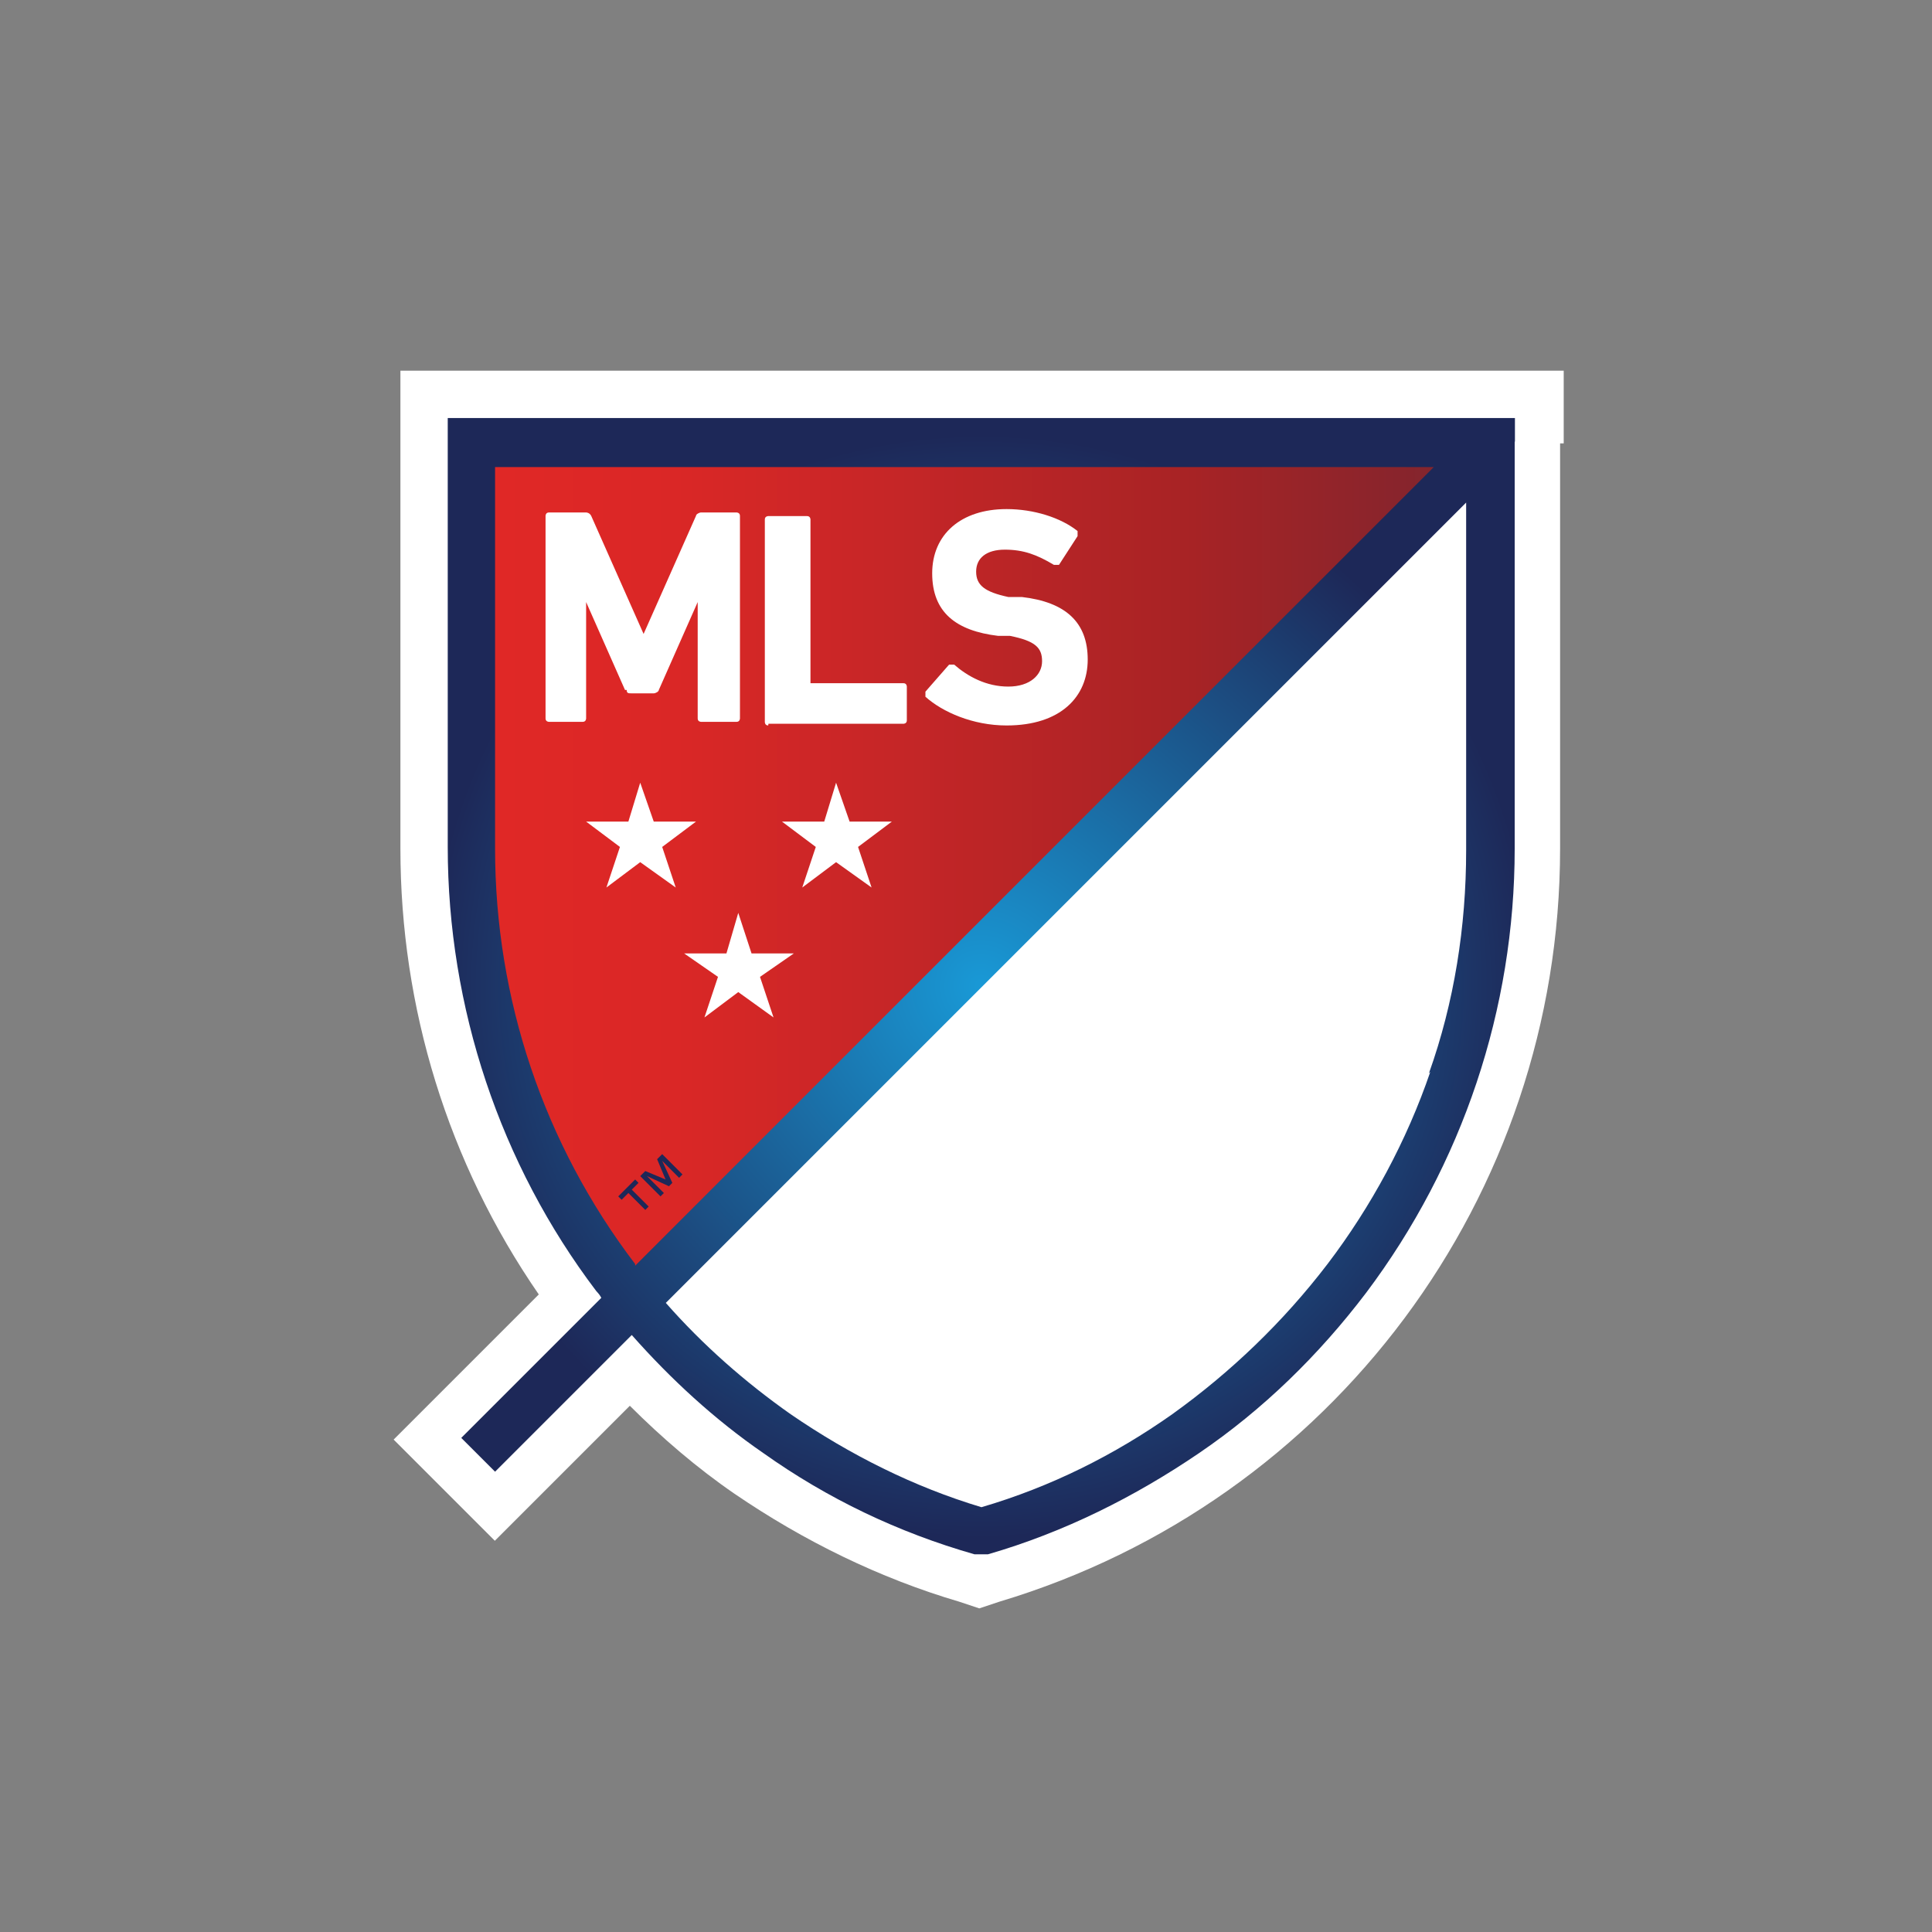 <?xml version="1.0" encoding="UTF-8"?>
<svg id="Layer_1" data-name="Layer 1" xmlns="http://www.w3.org/2000/svg" xmlns:xlink="http://www.w3.org/1999/xlink" version="1.1" viewBox="0 0 800 800">
  <rect x="0" y="0" width="800" height="800" fill="#808080" stroke="none"/>
  <defs>
    <style>
      .cls-1 {
        fill: url(#linear-gradient);
      }

      .cls-1, .cls-2, .cls-3, .cls-4 {
        stroke-width: 0px;
      }

      .cls-2 {
        fill: url(#radial-gradient);
      }

      .cls-3 {
        fill: #1d2858;
      }

      .cls-4 {
        fill: #fff;
      }
    </style>
    <linearGradient id="linear-gradient" x1="195.2" y1="-1466.5" x2="617.5" y2="-1466.5" gradientTransform="translate(0 -1106) scale(1 -1)" gradientUnits="userSpaceOnUse">
      <stop offset="0" stop-color="#e12826"/>
      <stop offset=".2" stop-color="#da2726"/>
      <stop offset=".4" stop-color="#c72627"/>
      <stop offset=".7" stop-color="#a82325"/>
      <stop offset="1" stop-color="#7b252f"/>
      <stop offset="1" stop-color="#79242f"/>
    </linearGradient>
    <radialGradient id="radial-gradient" cx="406.3" cy="-1514.4" fx="406.3" fy="-1514.4" r="228.4" gradientTransform="translate(0 -1106) scale(1 -1)" gradientUnits="userSpaceOnUse">
      <stop offset="0" stop-color="#1999d6"/>
      <stop offset="1" stop-color="#1d2858"/>
    </radialGradient>
  </defs>
  <g id="Layer_2" data-name="Layer 2">
    <g id="Layer_1-2" data-name="Layer 1-2">
      <g>
        <path class="cls-4" d="M647.5,183.6v-30.1H165.8v197.9c0,65.7,19.6,130,57.3,184.6l-60.1,60.1,41.9,41.9,55.9-55.9c13.3,13.3,28,25.9,43.3,36.4,28.7,19.6,60.1,35,93,44.7l8.4,2.8,8.4-2.8c137.7-41.3,232.1-167.8,232.1-311.8v-167.8h1.4Z"/>
        <path class="cls-1" d="M617.5,182.9H195.2v167.8c0,68.5,23.8,134.9,67.1,187.4l355.2-354.5h0v-.7Z"/>
        <path class="cls-4" d="M406.3,633.9c122.4-36.4,211.1-149.6,211.1-283.2v-167.8l-355.2,355.2c37.1,45.4,87.4,79,144,95.8Z"/>
        <path class="cls-3" d="M264.4,489.8l-2.8,2.8,7,7-1.4,1.4-7-7-2.8,2.8-1.4-1.4,7-7s1.4,1.4,1.4,1.4ZM275.6,488.4l-3.5-8.4,2.1-2.1,8.4,8.4-1.4,1.4-7-7h0l4.2,9.1-1.4,1.4-9.1-4.2h0l7,7-1.4,1.4-8.4-8.4,2.1-2.1s8.4,3.5,8.4,3.5Z"/>
        <g>
          <g>
            <polygon class="cls-4" points="355.3 350.7 360.9 367.5 346.2 357 332.2 367.5 337.8 350.7 323.8 340.2 341.3 340.2 346.2 324.1 351.8 340.2 369.3 340.2 355.3 350.7"/>
            <polygon class="cls-4" points="274.2 350.7 288.2 340.2 270.7 340.2 265.1 324.1 260.2 340.2 242.7 340.2 256.7 350.7 251.1 367.5 265.1 357 279.8 367.5 274.2 350.7"/>
            <polygon class="cls-4" points="311.2 394.8 305.7 378 300.8 394.8 283.3 394.8 297.3 404.5 291.7 421.3 305.7 410.8 320.3 421.3 314.7 404.5 328.7 394.8 311.2 394.8"/>
          </g>
          <g>
            <path class="cls-4" d="M258.8,285.7l-16.1-36.4h0v48.2s0,1.4-1.4,1.4h-14s-1.4,0-1.4-1.4h0v-83.9s0-1.4,1.4-1.4h15.4s1.4,0,2.1,1.4l21.7,48.9h0l21.7-48.9c0-.7,1.4-1.4,2.1-1.4h14.7s1.4,0,1.4,1.4h0v83.9s0,1.4-1.4,1.4h-14.7s-1.4,0-1.4-1.4h0v-48.2h0l-16.1,36.4c0,.7-1.4,1.4-2.1,1.4h-9.1c-1.4,0-2.1,0-2.1-1.4"/>
            <path class="cls-4" d="M318.2,299.7h55.9s1.4,0,1.4-1.4h0v-14s0-1.4-1.4-1.4h-38.5v-67.8s0-1.4-1.4-1.4h-16.1s-1.4,0-1.4,1.4h0v83.9s0,1.4,1.4,1.4h0"/>
            <path class="cls-4" d="M422.4,247.2h-4.9c-9.8-2.1-13.3-4.9-13.3-10.5s4.2-9.1,11.9-9.1,13.3,2.1,20.3,6.3h2.1l7.7-11.9v-2.1c-7-5.6-18.2-9.1-29.4-9.1-18.9,0-30.8,10.5-30.8,26.6s9.8,23.8,27.3,25.9h4.9c10.5,2.1,13.3,4.9,13.3,10.5s-4.9,10.5-14,10.5-16.8-4.2-22.4-9.1h-2.1l-9.8,11.2v2.1c7,6.3,19.6,11.9,33.6,11.9,22.4,0,33.6-11.9,33.6-27.3s-9.1-23.8-27.3-25.9"/>
          </g>
        </g>
        <path class="cls-2" d="M627.3,182.9v-9.8H185.4v177.6c0,66.4,21.7,131.4,61.5,183.9,0,0,1.4,1.4,2.1,2.8l-58,58,14,14,56.6-56.6c16.1,18.2,34.3,35,54.5,48.9,26.6,18.9,55.9,32.9,87.4,41.9h5.6c31.5-9.1,60.8-23.8,87.4-41.9s49.6-40.6,69.2-66.4c39.9-53.1,61.5-117.5,61.5-183.9v-167.8h0v-.7ZM263,523.4c-37.8-49.6-58-109.8-58-172v-158h388.7l-330.7,330.7h0v-.7ZM592.3,443.7c-9.8,28.7-24.5,55.9-42.6,79.7-18.2,23.8-39.9,44.7-64.3,62.2-23.8,16.8-50.3,30.1-79,38.5-28-8.4-54.5-21.7-79-38.5-18.9-13.3-36.4-28.7-51.7-46.1l331.4-331.4v144c0,31.5-4.9,62.9-15.4,92.3h0l.7-.7Z"/>
      </g>
    </g>
  </g>
</svg>